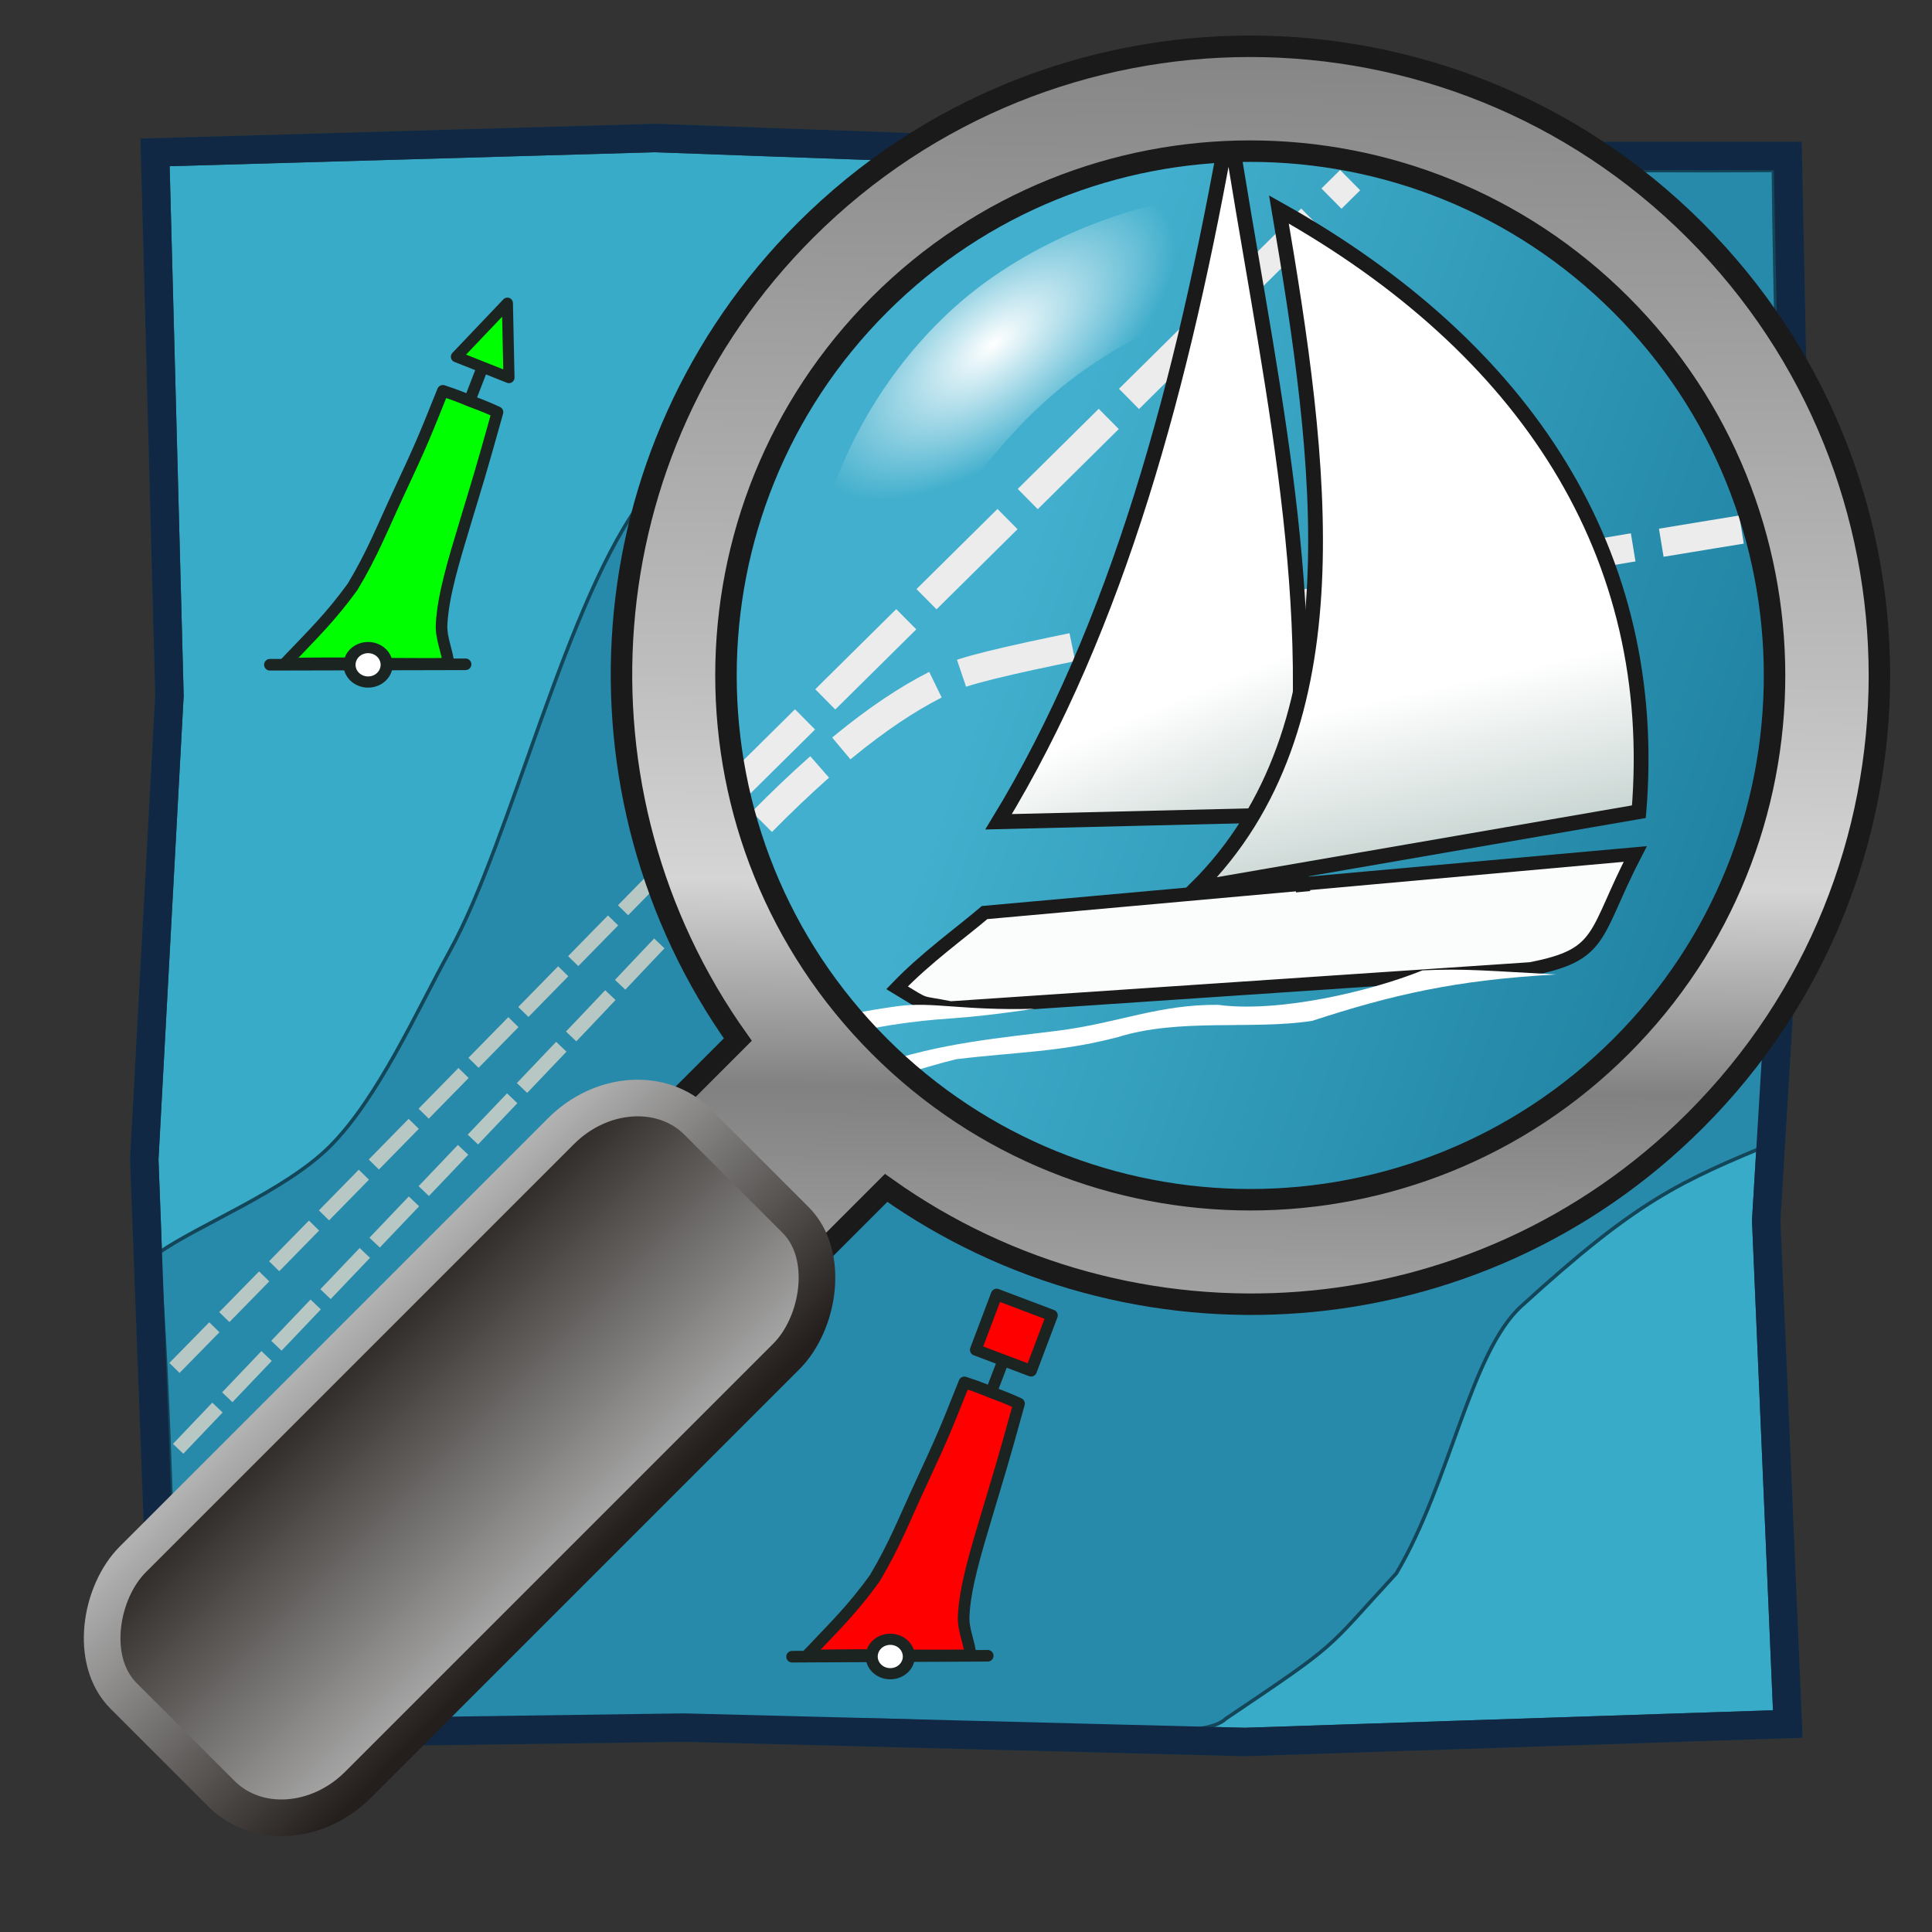 <?xml version="1.0" encoding="UTF-8" standalone="no"?>
<!-- Created with Inkscape (http://www.inkscape.org/) -->
<svg
   xmlns:dc="http://purl.org/dc/elements/1.1/"
   xmlns:cc="http://creativecommons.org/ns#"
   xmlns:rdf="http://www.w3.org/1999/02/22-rdf-syntax-ns#"
   xmlns:svg="http://www.w3.org/2000/svg"
   xmlns="http://www.w3.org/2000/svg"
   xmlns:xlink="http://www.w3.org/1999/xlink"
   xmlns:sodipodi="http://sodipodi.sourceforge.net/DTD/sodipodi-0.dtd"
   xmlns:inkscape="http://www.inkscape.org/namespaces/inkscape"
   width="360"
   height="360"
   id="svg2"
   sodipodi:version="0.32"
   inkscape:version="0.46"
   version="1.0"
   sodipodi:docname="OSeaM_Sail_5_360x360px.svg"
   inkscape:output_extension="org.inkscape.output.svg.inkscape"
   style="display:inline"
   inkscape:export-filename="/home/uuu/Osm/OSM/Oseam_2.png"
   inkscape:export-xdpi="90"
   inkscape:export-ydpi="90">
  <rect width="100%" height="100%" fill="#333333" stroke="none"/>
  <defs
     id="defs4">
    <linearGradient
       id="linearGradient3342">
      <stop
         style="stop-color:#1f81a1;stop-opacity:1"
         offset="0"
         id="stop3344" />
      <stop
         style="stop-color:#41afcd;stop-opacity:1"
         offset="1"
         id="stop3346" />
    </linearGradient>
    <linearGradient
       inkscape:collect="always"
       xlink:href="#linearGradient3342"
       id="linearGradient3348"
       x1="338.312"
       y1="165.61"
       x2="217.761"
       y2="123.471"
       gradientUnits="userSpaceOnUse" />
    <linearGradient
       inkscape:collect="always"
       id="linearGradient3471">
      <stop
         style="stop-color:#ffffff;stop-opacity:1;"
         offset="0"
         id="stop3473" />
      <stop
         style="stop-color:#b7c8c4;stop-opacity:1"
         offset="1"
         id="stop3475" />
    </linearGradient>
    <linearGradient
       inkscape:collect="always"
       id="linearGradient3463">
      <stop
         style="stop-color:#ffffff;stop-opacity:1;"
         offset="0"
         id="stop3465" />
      <stop
         style="stop-color:#b7c8c4;stop-opacity:1"
         offset="1"
         id="stop3467" />
    </linearGradient>
    <linearGradient
       inkscape:collect="always"
       id="linearGradient3810">
      <stop
         style="stop-color:#ffffff;stop-opacity:1;"
         offset="0"
         id="stop3812" />
      <stop
         style="stop-color:#ffffff;stop-opacity:0;"
         offset="1"
         id="stop3814" />
    </linearGradient>
    <linearGradient
       inkscape:collect="always"
       id="linearGradient3826">
      <stop
         style="stop-color:#4a625b;stop-opacity:1;"
         offset="0"
         id="stop3828" />
      <stop
         style="stop-color:#4a625b;stop-opacity:0;"
         offset="1"
         id="stop3830" />
    </linearGradient>
    <linearGradient
       id="linearGradient2657">
      <stop
         style="stop-color:#241f1c;stop-opacity:1"
         offset="0"
         id="stop2659" />
      <stop
         style="stop-color:#b3b3b3;stop-opacity:1"
         offset="1"
         id="stop2661" />
    </linearGradient>
    <linearGradient
       id="linearGradient2663">
      <stop
         style="stop-color:#241f1c;stop-opacity:1"
         offset="0"
         id="stop2665" />
      <stop
         style="stop-color:#b3b3b3;stop-opacity:1"
         offset="1"
         id="stop2667" />
    </linearGradient>
    <linearGradient
       id="linearGradient2419">
      <stop
         style="stop-color:#000000;stop-opacity:0.505;"
         offset="0"
         id="stop2420" />
      <stop
         style="stop-color:#000000;stop-opacity:0;"
         offset="1"
         id="stop2421" />
    </linearGradient>
    <linearGradient
       inkscape:collect="always"
       xlink:href="#linearGradient2419"
       id="linearGradient2487"
       gradientUnits="userSpaceOnUse"
       gradientTransform="scale(1.196,0.836)"
       x1="156.338"
       y1="184.921"
       x2="264.569"
       y2="184.921" />
    <linearGradient
       id="linearGradient2411">
      <stop
         style="stop-color:#ffffff;stop-opacity:1;"
         offset="0"
         id="stop2412" />
      <stop
         style="stop-color:#ffffff;stop-opacity:0;"
         offset="1"
         id="stop2413" />
    </linearGradient>
    <radialGradient
       inkscape:collect="always"
       xlink:href="#linearGradient2411"
       id="radialGradient2415"
       cx="212.598"
       cy="70.866"
       fx="212.598"
       fy="70.866"
       r="35.433"
       gradientUnits="userSpaceOnUse" />
    <linearGradient
       inkscape:collect="always"
       xlink:href="#linearGradient1767"
       id="linearGradient2502"
       gradientUnits="userSpaceOnUse"
       gradientTransform="matrix(0.62,0,0,1.451,27.925,-224.146)"
       x1="414.132"
       y1="240.144"
       x2="302.991"
       y2="240.802" />
    <linearGradient
       id="linearGradient1767">
      <stop
         style="stop-color:#3f3318;stop-opacity:1;"
         offset="0"
         id="stop1768" />
      <stop
         style="stop-color:#815f0e;stop-opacity:1;"
         offset="1"
         id="stop1769" />
    </linearGradient>
    <linearGradient
       inkscape:collect="always"
       xlink:href="#linearGradient1767"
       id="linearGradient2500"
       gradientUnits="userSpaceOnUse"
       gradientTransform="matrix(0.628,0,0,1.472,27.925,-235.973)"
       x1="299.373"
       y1="252.27"
       x2="411.727"
       y2="252.27" />
    <linearGradient
       id="linearGradient1754">
      <stop
         style="stop-color:#747474;stop-opacity:1;"
         offset="0"
         id="stop1755" />
      <stop
         style="stop-color:#bebebe;stop-opacity:1;"
         offset="0.5"
         id="stop1757" />
      <stop
         style="stop-color:#d5d5d5;stop-opacity:1;"
         offset="0.625"
         id="stop1759" />
      <stop
         style="stop-color:#818181;stop-opacity:1;"
         offset="0.75"
         id="stop1758" />
      <stop
         style="stop-color:#c3c3c3;stop-opacity:1;"
         offset="1"
         id="stop1756" />
    </linearGradient>
    <linearGradient
       inkscape:collect="always"
       xlink:href="#linearGradient1754"
       id="linearGradient2505"
       gradientUnits="userSpaceOnUse"
       gradientTransform="matrix(0.707,0.707,-0.707,0.707,161.603,-155.887)"
       x1="150.495"
       y1="42.808"
       x2="345.533"
       y2="242.18" />
    <linearGradient
       id="linearGradient3318">
      <stop
         id="stop3320"
         offset="0"
         style="stop-color:#c4c8b7;stop-opacity:1" />
      <stop
         style="stop-color:#8f9a96;stop-opacity:1"
         offset="0.474"
         id="stop3322" />
      <stop
         id="stop3326"
         offset="1"
         style="stop-color:#5e756d;stop-opacity:1" />
    </linearGradient>
    <linearGradient
       inkscape:collect="always"
       id="linearGradient3302">
      <stop
         style="stop-color:#1c3731;stop-opacity:1"
         offset="0"
         id="stop3304" />
      <stop
         id="stop3314"
         offset="0.076"
         style="stop-color:#949e98;stop-opacity:1;" />
      <stop
         id="stop3310"
         offset="0.58"
         style="stop-color:#cccccc;stop-opacity:1" />
      <stop
         style="stop-color:#839089;stop-opacity:0;"
         offset="1"
         id="stop3306" />
    </linearGradient>
    <linearGradient
       id="linearGradient3216">
      <stop
         id="stop3218"
         offset="0"
         style="stop-color:#565d62;stop-opacity:1;" />
      <stop
         style="stop-color:#00222b;stop-opacity:1"
         offset="0.704"
         id="stop3224" />
      <stop
         id="stop3222"
         offset="1"
         style="stop-color:#b7c8be;stop-opacity:1" />
    </linearGradient>
    <linearGradient
       id="linearGradient3159">
      <stop
         style="stop-color:#41626e;stop-opacity:1"
         offset="0"
         id="stop3161" />
      <stop
         id="stop3190"
         offset="0.578"
         style="stop-color:#0b2822;stop-opacity:1" />
      <stop
         style="stop-color:#b7c8be;stop-opacity:1"
         offset="1"
         id="stop3163" />
    </linearGradient>
    <inkscape:perspective
       sodipodi:type="inkscape:persp3d"
       inkscape:vp_x="0 : 526.18109 : 1"
       inkscape:vp_y="0 : 1000 : 0"
       inkscape:vp_z="744.09448 : 526.18109 : 1"
       inkscape:persp3d-origin="372.04724 : 350.78739 : 1"
       id="perspective10" />
    <linearGradient
       inkscape:collect="always"
       xlink:href="#linearGradient3302"
       id="linearGradient3308"
       x1="50.508"
       y1="290.299"
       x2="130.399"
       y2="211.202"
       gradientUnits="userSpaceOnUse" />
    <linearGradient
       inkscape:collect="always"
       xlink:href="#linearGradient2663"
       id="linearGradient2525"
       gradientUnits="userSpaceOnUse"
       gradientTransform="matrix(0.615,0,0,1.487,33.919,-246.28)"
       x1="299.373"
       y1="252.27"
       x2="411.727"
       y2="252.27" />
    <linearGradient
       inkscape:collect="always"
       xlink:href="#linearGradient2657"
       id="linearGradient2527"
       gradientUnits="userSpaceOnUse"
       gradientTransform="matrix(0.608,0,0,1.466,33.919,-234.336)"
       x1="414.132"
       y1="240.144"
       x2="302.991"
       y2="240.802" />
    <linearGradient
       inkscape:collect="always"
       xlink:href="#linearGradient1754"
       id="linearGradient2530"
       gradientUnits="userSpaceOnUse"
       gradientTransform="matrix(0.707,0.707,-0.707,0.707,165.347,-157.47)"
       x1="150.495"
       y1="42.808"
       x2="345.533"
       y2="242.18" />
    <linearGradient
       inkscape:collect="always"
       xlink:href="#linearGradient3471"
       id="linearGradient3486"
       gradientUnits="userSpaceOnUse"
       x1="229.93"
       y1="115.998"
       x2="242.52"
       y2="148.003" />
    <linearGradient
       inkscape:collect="always"
       xlink:href="#linearGradient3463"
       id="linearGradient3488"
       gradientUnits="userSpaceOnUse"
       x1="270.913"
       y1="103.382"
       x2="269.355"
       y2="151.198" />
    <radialGradient
       inkscape:collect="always"
       xlink:href="#linearGradient3810"
       id="radialGradient3501"
       gradientUnits="userSpaceOnUse"
       gradientTransform="matrix(-0.32,-0.529,0.475,-0.287,281.531,284.96)"
       cx="152.811"
       cy="105.521"
       fx="152.811"
       fy="105.521"
       r="32.438" />
    <radialGradient
       inkscape:collect="always"
       xlink:href="#linearGradient3810"
       id="radialGradient3504"
       gradientUnits="userSpaceOnUse"
       gradientTransform="matrix(0.33,0.419,-0.889,0.701,240.508,-75.85)"
       cx="152.811"
       cy="105.521"
       fx="152.811"
       fy="105.521"
       r="32.438" />
    <radialGradient
       inkscape:collect="always"
       xlink:href="#linearGradient3826"
       id="radialGradient3507"
       gradientUnits="userSpaceOnUse"
       gradientTransform="matrix(0.89,-0.906,0.357,0.351,-29.06,283.494)"
       cx="231.883"
       cy="309.151"
       fx="231.883"
       fy="309.151"
       r="43.496" />
    <linearGradient
       inkscape:collect="always"
       xlink:href="#linearGradient3471"
       id="linearGradient3532"
       gradientUnits="userSpaceOnUse"
       x1="229.93"
       y1="115.998"
       x2="242.52"
       y2="148.003" />
    <linearGradient
       inkscape:collect="always"
       xlink:href="#linearGradient3463"
       id="linearGradient3534"
       gradientUnits="userSpaceOnUse"
       x1="270.913"
       y1="103.382"
       x2="269.355"
       y2="151.198" />
    <radialGradient
       inkscape:collect="always"
       xlink:href="#linearGradient3810"
       id="radialGradient2505"
       gradientUnits="userSpaceOnUse"
       gradientTransform="matrix(-0.32,-0.529,0.475,-0.287,281.531,284.96)"
       cx="152.811"
       cy="105.521"
       fx="152.811"
       fy="105.521"
       r="32.438" />
    <radialGradient
       inkscape:collect="always"
       xlink:href="#linearGradient3810"
       id="radialGradient2508"
       gradientUnits="userSpaceOnUse"
       gradientTransform="matrix(0.33,0.419,-0.889,0.701,240.508,-75.85)"
       cx="152.811"
       cy="105.521"
       fx="152.811"
       fy="105.521"
       r="32.438" />
    <radialGradient
       inkscape:collect="always"
       xlink:href="#linearGradient3826"
       id="radialGradient2511"
       gradientUnits="userSpaceOnUse"
       gradientTransform="matrix(0.89,-0.906,0.357,0.351,-29.06,283.494)"
       cx="231.883"
       cy="309.151"
       fx="231.883"
       fy="309.151"
       r="43.496" />
    <linearGradient
       inkscape:collect="always"
       xlink:href="#linearGradient3463"
       id="linearGradient3377"
       gradientUnits="userSpaceOnUse"
       x1="270.913"
       y1="103.382"
       x2="269.355"
       y2="151.198"
       gradientTransform="matrix(1.055,-5.9123337e-2,5.9123337e-2,1.055,-21.482,8.742)" />
    <linearGradient
       inkscape:collect="always"
       xlink:href="#linearGradient3471"
       id="linearGradient3380"
       gradientUnits="userSpaceOnUse"
       x1="229.93"
       y1="115.998"
       x2="242.52"
       y2="148.003"
       gradientTransform="matrix(1.055,-5.9123337e-2,5.9123337e-2,1.055,-21.482,8.742)" />
    <linearGradient
       inkscape:collect="always"
       xlink:href="#linearGradient3463"
       id="linearGradient2504"
       gradientUnits="userSpaceOnUse"
       gradientTransform="matrix(1.055,-5.9123337e-2,5.9123337e-2,1.055,332.848,8.742)"
       x1="266.537"
       y1="130.663"
       x2="271.268"
       y2="159.405" />
    <linearGradient
       inkscape:collect="always"
       xlink:href="#linearGradient3471"
       id="linearGradient2507"
       gradientUnits="userSpaceOnUse"
       gradientTransform="matrix(1.055,-5.9123337e-2,5.9123337e-2,1.055,332.848,8.742)"
       x1="234.892"
       y1="129.09"
       x2="244.015"
       y2="155.206" />
    <linearGradient
       inkscape:collect="always"
       xlink:href="#linearGradient3471"
       id="linearGradient2518"
       gradientUnits="userSpaceOnUse"
       gradientTransform="matrix(1.055,-5.9123337e-2,5.9123337e-2,1.055,332.848,8.742)"
       x1="234.892"
       y1="129.09"
       x2="244.015"
       y2="155.206" />
    <linearGradient
       inkscape:collect="always"
       xlink:href="#linearGradient3463"
       id="linearGradient2520"
       gradientUnits="userSpaceOnUse"
       gradientTransform="matrix(1.055,-5.9123337e-2,5.9123337e-2,1.055,332.848,8.742)"
       x1="266.537"
       y1="130.663"
       x2="271.268"
       y2="159.405" />
    <radialGradient
       inkscape:collect="always"
       xlink:href="#linearGradient3810"
       id="radialGradient3620"
       gradientUnits="userSpaceOnUse"
       gradientTransform="matrix(0.33,0.419,-0.889,0.701,240.508,-75.85)"
       cx="152.811"
       cy="105.521"
       fx="152.811"
       fy="105.521"
       r="32.438" />
    <linearGradient
       inkscape:collect="always"
       xlink:href="#linearGradient1754"
       id="linearGradient3625"
       gradientUnits="userSpaceOnUse"
       gradientTransform="matrix(0.707,0.707,-0.707,0.707,165.347,-157.47)"
       x1="150.495"
       y1="42.808"
       x2="345.533"
       y2="242.18" />
    <linearGradient
       inkscape:collect="always"
       xlink:href="#linearGradient2663"
       id="linearGradient3627"
       gradientUnits="userSpaceOnUse"
       gradientTransform="matrix(0.615,0,0,1.487,33.919,-246.28)"
       x1="299.373"
       y1="252.27"
       x2="411.727"
       y2="252.27" />
    <linearGradient
       inkscape:collect="always"
       xlink:href="#linearGradient2657"
       id="linearGradient3629"
       gradientUnits="userSpaceOnUse"
       gradientTransform="matrix(0.608,0,0,1.466,33.919,-234.336)"
       x1="414.132"
       y1="240.144"
       x2="302.991"
       y2="240.802" />
    <linearGradient
       inkscape:collect="always"
       xlink:href="#linearGradient2663"
       id="linearGradient3632"
       gradientUnits="userSpaceOnUse"
       gradientTransform="matrix(0.585,0,0,1.412,44.857,-224.701)"
       x1="299.373"
       y1="252.27"
       x2="411.727"
       y2="252.27" />
    <linearGradient
       inkscape:collect="always"
       xlink:href="#linearGradient2657"
       id="linearGradient3634"
       gradientUnits="userSpaceOnUse"
       gradientTransform="matrix(0.577,0,0,1.392,44.857,-213.354)"
       x1="414.132"
       y1="240.144"
       x2="302.991"
       y2="240.802" />
    <linearGradient
       inkscape:collect="always"
       xlink:href="#linearGradient1754"
       id="linearGradient3637"
       gradientUnits="userSpaceOnUse"
       gradientTransform="matrix(0.707,0.707,-0.707,0.707,165.347,-157.47)"
       x1="150.495"
       y1="42.808"
       x2="345.533"
       y2="242.18" />
    <linearGradient
       inkscape:collect="always"
       xlink:href="#linearGradient1754"
       id="linearGradient3647"
       gradientUnits="userSpaceOnUse"
       gradientTransform="matrix(0.707,0.707,-0.707,0.707,165.347,-157.47)"
       x1="150.495"
       y1="42.808"
       x2="345.533"
       y2="242.18" />
    <radialGradient
       inkscape:collect="always"
       xlink:href="#linearGradient3810"
       id="radialGradient3649"
       gradientUnits="userSpaceOnUse"
       gradientTransform="matrix(0.33,0.419,-0.889,0.701,240.508,-75.85)"
       cx="152.811"
       cy="105.521"
       fx="152.811"
       fy="105.521"
       r="32.438" />
    <linearGradient
       inkscape:collect="always"
       xlink:href="#linearGradient3471"
       id="linearGradient3675"
       gradientUnits="userSpaceOnUse"
       gradientTransform="matrix(1.055,-5.9123337e-2,5.9123337e-2,1.055,332.848,8.742)"
       x1="234.892"
       y1="129.09"
       x2="244.015"
       y2="155.206" />
    <linearGradient
       inkscape:collect="always"
       xlink:href="#linearGradient3463"
       id="linearGradient3677"
       gradientUnits="userSpaceOnUse"
       gradientTransform="matrix(1.055,-5.9123337e-2,5.9123337e-2,1.055,332.848,8.742)"
       x1="266.537"
       y1="130.663"
       x2="271.268"
       y2="159.405" />
    <linearGradient
       inkscape:collect="always"
       xlink:href="#linearGradient3471"
       id="linearGradient3699"
       gradientUnits="userSpaceOnUse"
       gradientTransform="matrix(1.055,-5.9123337e-2,5.9123337e-2,1.055,332.848,8.742)"
       x1="234.892"
       y1="129.09"
       x2="244.015"
       y2="155.206" />
    <linearGradient
       inkscape:collect="always"
       xlink:href="#linearGradient3463"
       id="linearGradient3701"
       gradientUnits="userSpaceOnUse"
       gradientTransform="matrix(1.055,-5.9123337e-2,5.9123337e-2,1.055,332.848,8.742)"
       x1="266.537"
       y1="130.663"
       x2="271.268"
       y2="159.405" />
    <linearGradient
       inkscape:collect="always"
       xlink:href="#linearGradient3471"
       id="linearGradient4526"
       gradientUnits="userSpaceOnUse"
       gradientTransform="matrix(1.055,-5.9123337e-2,5.9123337e-2,1.055,332.848,8.742)"
       x1="234.892"
       y1="129.09"
       x2="244.015"
       y2="155.206" />
    <linearGradient
       inkscape:collect="always"
       xlink:href="#linearGradient3463"
       id="linearGradient4528"
       gradientUnits="userSpaceOnUse"
       gradientTransform="matrix(1.055,-5.9123337e-2,5.9123337e-2,1.055,332.848,8.742)"
       x1="266.537"
       y1="130.663"
       x2="271.268"
       y2="159.405" />
    <linearGradient
       inkscape:collect="always"
       xlink:href="#linearGradient3463"
       id="linearGradient4532"
       gradientUnits="userSpaceOnUse"
       gradientTransform="matrix(1.374,-7.6978313e-2,7.6978313e-2,1.374,246.021,-31.187)"
       x1="266.537"
       y1="130.663"
       x2="271.268"
       y2="159.405" />
    <linearGradient
       inkscape:collect="always"
       xlink:href="#linearGradient3471"
       id="linearGradient4535"
       gradientUnits="userSpaceOnUse"
       gradientTransform="matrix(1.374,-7.6978313e-2,7.6978313e-2,1.374,246.021,-31.187)"
       x1="234.892"
       y1="129.09"
       x2="244.015"
       y2="155.206" />
    <linearGradient
       inkscape:collect="always"
       xlink:href="#linearGradient3471"
       id="linearGradient4547"
       gradientUnits="userSpaceOnUse"
       gradientTransform="matrix(1.374,-7.6978313e-2,7.6978313e-2,1.374,246.021,-31.187)"
       x1="234.892"
       y1="129.09"
       x2="244.015"
       y2="155.206" />
    <linearGradient
       inkscape:collect="always"
       xlink:href="#linearGradient3463"
       id="linearGradient4549"
       gradientUnits="userSpaceOnUse"
       gradientTransform="matrix(1.374,-7.6978313e-2,7.6978313e-2,1.374,246.021,-31.187)"
       x1="266.537"
       y1="130.663"
       x2="271.268"
       y2="159.405" />
    <linearGradient
       inkscape:collect="always"
       xlink:href="#linearGradient3463"
       id="linearGradient4554"
       gradientUnits="userSpaceOnUse"
       gradientTransform="matrix(1.374,-7.6978313e-2,7.6978313e-2,1.374,246.021,-31.187)"
       x1="266.537"
       y1="130.663"
       x2="271.268"
       y2="159.405" />
    <linearGradient
       inkscape:collect="always"
       xlink:href="#linearGradient3471"
       id="linearGradient4557"
       gradientUnits="userSpaceOnUse"
       gradientTransform="matrix(1.374,-7.6978313e-2,7.6978313e-2,1.374,246.021,-31.187)"
       x1="234.892"
       y1="129.09"
       x2="244.015"
       y2="155.206" />
    <linearGradient
       inkscape:collect="always"
       xlink:href="#linearGradient3471"
       id="linearGradient4569"
       gradientUnits="userSpaceOnUse"
       gradientTransform="matrix(1.374,-7.6978313e-2,7.6978313e-2,1.374,246.021,-31.187)"
       x1="234.892"
       y1="129.09"
       x2="244.015"
       y2="155.206" />
    <linearGradient
       inkscape:collect="always"
       xlink:href="#linearGradient3463"
       id="linearGradient4571"
       gradientUnits="userSpaceOnUse"
       gradientTransform="matrix(1.374,-7.6978313e-2,7.6978313e-2,1.374,246.021,-31.187)"
       x1="266.537"
       y1="130.663"
       x2="271.268"
       y2="159.405" />
  </defs>
  <sodipodi:namedview
     id="base"
     pagecolor="#ffffff"
     bordercolor="#666666"
     borderopacity="1.0"
     inkscape:pageopacity="0.0"
     inkscape:pageshadow="2"
     inkscape:zoom="0.7061247"
     inkscape:cx="160.37275"
     inkscape:cy="202.19008"
     inkscape:document-units="px"
     inkscape:current-layer="layer4"
     showgrid="false"
     inkscape:window-width="1309"
     inkscape:window-height="1013"
     inkscape:window-x="135"
     inkscape:window-y="70" />
  <g
     inkscape:groupmode="layer"
     id="layer3"
     inkscape:label="Karte"
     style="display:inline"
     sodipodi:insensitive="true">
    <path
       style="fill:#37abc8;fill-opacity:1;fill-rule:evenodd;stroke:#28433c;stroke-width:5.307;stroke-linecap:butt;stroke-linejoin:miter;stroke-miterlimit:4;stroke-dasharray:none;stroke-opacity:1"
       d="M 28.889,28.395 L 31.57,129.586 L 26.879,216.034 L 30.9,323.256 L 127.4,321.916 L 231.942,324.597 L 333.133,321.246 L 329.112,227.426 L 335.143,127.576 L 333.133,29.065 L 214.518,29.065 L 122.039,25.714 L 28.889,28.395 z"
       id="path2477"
       sodipodi:nodetypes="ccccccccccccc" />
    <path
       style="fill:none;fill-rule:evenodd;stroke:#b7c8c4;stroke-width:2.654;stroke-linecap:butt;stroke-linejoin:round;stroke-miterlimit:4;stroke-dasharray:10.614, 2.654;stroke-dashoffset:0;stroke-opacity:1;display:inline"
       d="M 32.994,269.947 L 109.668,188.172 C 109.668,188.172 158.007,133.303 177.57,125.083"
       id="path2481"
       sodipodi:nodetypes="ccs" />
    <path
       style="fill:#288aaa;fill-opacity:1;fill-rule:evenodd;stroke:#14465a;stroke-width:0.663;stroke-linecap:butt;stroke-linejoin:miter;stroke-miterlimit:4;stroke-dasharray:none;stroke-opacity:1"
       d="M 29.559,233.458 C 37.156,228.177 53.068,221.944 61.391,213.689 C 70.424,204.729 77.694,188.306 83.841,177.166 C 95.221,156.541 105.649,111.239 120.104,92.639 C 141.889,64.61 178.579,46.843 208.487,29.735 C 243.854,31.399 301.441,31.999 330.452,31.746 C 330.824,75.266 334.495,170.738 331.122,212.684 C 312.896,220.196 305.197,223.576 283.467,243.396 C 274.004,252.028 270.214,276.259 260.203,293.152 C 246.547,307.98 250.005,305.713 228.404,320.26 C 221.267,327.511 154.522,315.936 144.951,322.738 C 123.711,323.252 56.351,320.326 32.91,320.241 C 32.48,299.374 31.696,260.686 29.559,233.458 z"
       id="path2485"
       sodipodi:nodetypes="cssscccsccccc" />
    <path
       style="fill:none;fill-rule:evenodd;stroke:#b7c8c4;stroke-width:2.654;stroke-linecap:butt;stroke-linejoin:round;stroke-miterlimit:4;stroke-dasharray:10.614, 2.654;stroke-dashoffset:0;stroke-opacity:1;display:inline"
       d="M 33.196,269.963 L 109.43,189.969 C 109.43,189.969 129.527,168.688 141.105,156.626"
       id="path3259"
       sodipodi:nodetypes="ccc" />
    <path
       style="fill:none;fill-rule:evenodd;stroke:#b7c8c4;stroke-width:2.654;stroke-linecap:butt;stroke-linejoin:miter;stroke-miterlimit:4;stroke-dasharray:10.614, 2.654;stroke-dashoffset:0;stroke-opacity:1;display:inline"
       d="M 32.51,254.895 L 138.87,146.374"
       id="path3261"
       sodipodi:nodetypes="cc" />
    <path
       sodipodi:nodetypes="ccccccccccccc"
       id="path5024"
       d="M 28.889,28.395 L 31.57,129.586 L 26.879,216.034 L 30.9,323.256 L 127.4,321.916 L 231.942,324.597 L 333.133,321.246 L 329.112,227.426 L 335.143,127.576 L 333.133,29.065 L 214.518,29.065 L 122.039,25.714 L 28.889,28.395 z"
       style="fill:none;fill-opacity:1;fill-rule:evenodd;stroke:#102844;stroke-width:5.307;stroke-linecap:butt;stroke-linejoin:miter;stroke-miterlimit:4;stroke-dasharray:none;stroke-opacity:1" />
    <path
       sodipodi:type="arc"
       style="opacity:1;fill:url(#linearGradient3348);fill-opacity:1;fill-rule:evenodd;stroke:none;stroke-width:5.307;stroke-linecap:butt;stroke-linejoin:miter;stroke-miterlimit:4;stroke-dasharray:21.229, 5.307;stroke-dashoffset:12.207;stroke-opacity:1;display:inline"
       id="path2570"
       sodipodi:cx="259.8609"
       sodipodi:cy="129.17943"
       sodipodi:rx="87.621696"
       sodipodi:ry="87.621696"
       d="M 347.483,129.179 A 87.622,87.622 0 1 1 172.239,129.179 A 87.622,87.622 0 1 1 347.483,129.179 z"
       transform="matrix(1.158,0,0,1.158,-66.599,-23.288)" />
  </g>
  <g
     inkscape:groupmode="layer"
     id="layer4"
     inkscape:label="Seez"
     style="display:inline">
    <g
       id="g3312"
       transform="matrix(1.239,0.478,-0.478,1.239,58.637,-184.05)">
      <path
         style="fill:#ff0000;fill-opacity:1;fill-rule:nonzero;stroke:#1c2422;stroke-width:1.626;stroke-linecap:round;stroke-linejoin:round;stroke-miterlimit:4;stroke-dasharray:none;stroke-opacity:1"
         d="M 219.332,312.878 C 208.772,317.025 206.876,317.525 197.937,321.177 C 200.267,315.517 201.528,312.825 202.897,307.689 C 203.826,302.303 203.789,298.644 204.183,292.768 C 204.67,285.493 204.673,284.429 204.75,277.452 C 207.151,277.323 208.066,277.398 208.864,277.4 C 209.662,277.402 210.577,277.331 212.978,277.471 C 213.896,286.754 213.896,287.464 214.356,293.326 C 214.816,299.196 215.17,304.211 216.457,308.079 C 217.09,309.983 218.631,311.329 219.332,312.878 z"
         id="path3339"
         sodipodi:nodetypes="cccscscssc" />
      <g
         id="g3341"
         transform="matrix(0.685,-0.268,0.268,0.685,35.208,228.118)">
        <path
           id="path3343"
           d="M 157.096,198.613 L 194.416,198.613"
           style="fill:#1c2422;fill-opacity:1;fill-rule:evenodd;stroke:#1c2422;stroke-width:2.211;stroke-linecap:round;stroke-linejoin:round;stroke-miterlimit:4;stroke-dasharray:none;stroke-opacity:1" />
        <path
           transform="matrix(0.824,0,0,0.765,50.348,62.557)"
           d="M 156.574,177.92 A 4.293,4.293 0 1 1 147.987,177.92 A 4.293,4.293 0 1 1 156.574,177.92 z"
           sodipodi:ry="4.2931485"
           sodipodi:rx="4.2931485"
           sodipodi:cy="177.92"
           sodipodi:cx="152.2805"
           id="path3345"
           style="fill:#ffffff;fill-opacity:1;fill-rule:nonzero;stroke:#1c2422;stroke-width:2.786;stroke-linejoin:round;stroke-miterlimit:4;stroke-dasharray:none;stroke-opacity:1"
           sodipodi:type="arc" />
      </g>
      <rect
         style="fill:#ff0000;fill-opacity:1;fill-rule:nonzero;stroke:#1c2422;stroke-width:1.626;stroke-linecap:round;stroke-linejoin:round;stroke-miterlimit:4;stroke-dasharray:none;stroke-opacity:1"
         id="rect3347"
         width="8.298"
         height="8.298"
         x="202.701"
         y="265.722"
         transform="matrix(1,-6.906601e-3,6.906601e-3,1,0,0)"
         inkscape:transform-center-y="-5.3277867"
         inkscape:transform-center-x="-2.1889658e-05" />
      <path
         style="fill:none;fill-rule:evenodd;stroke:#1c2422;stroke-width:1.626;stroke-linecap:butt;stroke-linejoin:miter;stroke-miterlimit:4;stroke-dasharray:none;stroke-opacity:1"
         d="M 208.749,277.486 L 208.737,272.605"
         id="path3349"
         sodipodi:nodetypes="cc" />
    </g>
    <path
       style="fill:none;fill-rule:evenodd;stroke:#ececec;stroke-width:5.307;stroke-linecap:butt;stroke-linejoin:round;stroke-miterlimit:4;stroke-dasharray:21.229, 5.307;stroke-dashoffset:6.369;stroke-opacity:1"
       d="M 141.967,153.152 C 156.465,138.449 168.164,130.013 177.914,125.916 C 191.562,120.181 324.501,98.678 324.501,98.678"
       id="path3351"
       sodipodi:nodetypes="csc" />
    <path
       style="fill:none;fill-rule:evenodd;stroke:#ececec;stroke-width:5.307;stroke-linecap:butt;stroke-linejoin:round;stroke-miterlimit:4;stroke-dasharray:21.229, 5.307;stroke-dashoffset:3.184;stroke-opacity:1"
       d="M 137.175,146.739 L 251.58,33.566"
       id="path3353"
       sodipodi:nodetypes="cc" />
    <g
       id="g2512"
       transform="matrix(1.238,0.481,-0.481,1.238,-84.547,-387.426)">
      <path
         sodipodi:nodetypes="cccscscssc"
         id="path2486"
         d="M 257.332,312.878 C 246.772,317.025 244.876,317.525 235.937,321.177 C 238.267,315.517 239.528,312.825 240.897,307.689 C 241.826,302.303 241.789,298.644 242.183,292.768 C 242.67,285.493 242.673,284.429 242.75,277.452 C 245.151,277.323 246.066,277.398 246.864,277.4 C 247.662,277.402 248.577,277.331 250.978,277.471 C 251.896,286.754 251.896,287.464 252.356,293.326 C 252.816,299.196 253.17,304.211 254.457,308.079 C 255.09,309.983 256.631,311.329 257.332,312.878 z"
         style="fill:#00ff00;fill-opacity:1;fill-rule:nonzero;stroke:#1c2422;stroke-width:1.626;stroke-linecap:round;stroke-linejoin:round;stroke-miterlimit:4;stroke-dasharray:none;stroke-opacity:1" />
      <g
         transform="matrix(0.685,-0.268,0.268,0.685,73.208,228.118)"
         id="g2488">
        <path
           style="fill:#1c2422;fill-opacity:1;fill-rule:evenodd;stroke:#1c2422;stroke-width:2.211;stroke-linecap:round;stroke-linejoin:round;stroke-miterlimit:4;stroke-dasharray:none;stroke-opacity:1"
           d="M 157.096,198.613 L 194.416,198.613"
           id="path2490" />
        <path
           sodipodi:type="arc"
           style="fill:#ffffff;fill-opacity:1;fill-rule:nonzero;stroke:#1c2422;stroke-width:2.786;stroke-linejoin:round;stroke-miterlimit:4;stroke-dasharray:none;stroke-opacity:1"
           id="path2492"
           sodipodi:cx="152.2805"
           sodipodi:cy="177.92"
           sodipodi:rx="4.2931485"
           sodipodi:ry="4.2931485"
           d="M 156.574,177.92 A 4.293,4.293 0 1 1 147.987,177.92 A 4.293,4.293 0 1 1 156.574,177.92 z"
           transform="matrix(0.824,0,0,0.765,50.348,62.557)" />
      </g>
      <path
         sodipodi:nodetypes="cc"
         id="path2496"
         d="M 246.749,277.486 L 246.737,272.605"
         style="fill:none;fill-rule:evenodd;stroke:#1c2422;stroke-width:1.626;stroke-linecap:butt;stroke-linejoin:miter;stroke-miterlimit:4;stroke-dasharray:none;stroke-opacity:1" />
      <path
         style="fill:#00ff00;fill-opacity:1;fill-rule:nonzero;stroke:#1c2422;stroke-width:1.555;stroke-linecap:round;stroke-linejoin:round;stroke-miterlimit:4;stroke-opacity:1"
         inkscape:transform-center-x="0.53351811"
         inkscape:transform-center-y="-6.2261267"
         d="M 246.734,262.71 L 250.724,272.368 L 242.788,272.308 L 246.734,262.71 z"
         id="path2510"
         sodipodi:nodetypes="cccc" />
    </g>
    <g
       id="g4561"
       transform="translate(-354.331,0)">
      <path
         sodipodi:nodetypes="cccccc"
         id="rect3452"
         d="M 537.797,170.042 L 659.035,159.129 C 651.244,174.181 653.266,177.913 639.504,180.552 L 531.458,187.833 C 525.12,186.553 527.553,187.732 521.483,184.055 C 526.868,178.458 533.392,173.802 537.797,170.042 z"
         style="fill:#fbfcfc;fill-opacity:1;fill-rule:evenodd;stroke:#1a1a1a;stroke-width:2.521;stroke-linecap:butt;stroke-linejoin:miter;stroke-miterlimit:4;stroke-dasharray:none;stroke-dashoffset:46.702;stroke-opacity:1" />
      <path
         sodipodi:nodetypes="cc"
         id="path3454"
         d="M 582.784,18.317 L 597.144,166.157"
         style="fill:none;fill-rule:evenodd;stroke:#1a1a1a;stroke-width:2.643;stroke-linecap:butt;stroke-linejoin:miter;stroke-miterlimit:4;stroke-dasharray:none;stroke-opacity:1" />
      <path
         sodipodi:nodetypes="cccc"
         id="path3458"
         d="M 583.341,22.867 C 589.967,66.238 600.692,110.191 595.036,151.813 L 540.404,153.125 C 562.587,116.741 574.783,71.431 583.341,22.867 z"
         style="fill:url(#linearGradient4569);fill-opacity:1;fill-rule:evenodd;stroke:#1a1a1a;stroke-width:2.752;stroke-linecap:butt;stroke-linejoin:miter;stroke-miterlimit:4;stroke-dasharray:none;stroke-opacity:1" />
      <path
         sodipodi:nodetypes="cccc"
         id="path3456"
         d="M 592.645,39.037 C 638.766,64.874 663.693,103.261 659.716,151.248 L 577.217,165.516 C 607.454,135.448 600.664,86.251 592.645,39.037 z"
         style="fill:url(#linearGradient4571);fill-opacity:1;fill-rule:evenodd;stroke:#1a1a1a;stroke-width:2.752;stroke-linecap:butt;stroke-linejoin:miter;stroke-miterlimit:4;stroke-dasharray:none;stroke-opacity:1" />
      <path
         sodipodi:nodetypes="cssccsc"
         id="path3498"
         d="M 547.1,187.968 C 533.645,188.343 528.093,186.599 521.58,187.488 C 516.345,188.203 510.921,189.293 505.457,190.148 C 493.782,191.976 499.215,190.334 492.138,192.014 C 490.856,194.198 493.779,195.993 498.024,196.106 C 508.213,195.685 507.207,192.703 523.244,190.589 C 532.044,189.429 532.173,190.153 547.1,187.968 z"
         style="fill:#ffffff;fill-opacity:1;fill-rule:evenodd;stroke:none;stroke-width:1px;stroke-linecap:butt;stroke-linejoin:miter;stroke-opacity:1" />
      <path
         sodipodi:nodetypes="ccssccccccc"
         id="path3490"
         d="M 619.4,180.813 C 609.447,184.837 592.355,188.739 581.304,187.237 C 570.227,187.14 562.726,190.617 551.598,192.039 C 541.002,193.393 529.616,194.279 517.643,198.437 C 506.297,202.377 500.16,199.296 491.153,201.526 C 493.082,208.567 495.404,208.015 503.141,208.174 C 512.328,203.036 527.271,198.615 532.531,197.369 C 544.019,195.977 551.731,196.081 562.546,193.275 C 574.123,189.641 587.517,191.956 598.829,190.223 C 613.617,185.406 625.408,182.615 644.312,181.577 C 632.168,180.943 627.319,180.431 619.4,180.813 z"
         style="fill:#ffffff;fill-opacity:1;fill-rule:evenodd;stroke:none;stroke-width:0.951px;stroke-linecap:butt;stroke-linejoin:miter;stroke-opacity:1" />
    </g>
  </g>
  <g
     inkscape:groupmode="layer"
     id="layer5"
     inkscape:label="Lupe"
     style="display:inline"
     sodipodi:insensitive="true">
    <g
       id="g3651">
      <g
         transform="matrix(1.103,0,0,1.103,-32.321,-4.44)"
         id="g3639">
        <path
           style="fill:url(#linearGradient3647);fill-opacity:1;stroke:#1a1a1a;stroke-width:3.628;stroke-linecap:butt;stroke-linejoin:miter;stroke-miterlimit:4;stroke-dasharray:none;stroke-opacity:1"
           d="M 315.674,42.973 C 274.183,1.482 206.838,1.46 165.347,42.951 C 128.134,80.164 124.406,138.138 153.945,179.644 L 127.76,205.829 L 152.818,230.887 L 179.003,204.702 C 220.508,234.24 278.483,230.513 315.696,193.3 C 357.187,151.809 357.165,84.464 315.674,42.973 z M 303.145,55.502 C 337.721,90.078 337.743,146.195 303.167,180.771 C 268.591,215.347 212.452,215.347 177.876,180.771 C 143.3,146.195 143.3,90.056 177.876,55.48 C 212.452,20.904 268.569,20.926 303.145,55.502 z"
           id="path2615" />
        <path
           style="fill:url(#radialGradient3649);fill-opacity:1;fill-rule:nonzero;stroke:none;stroke-width:0;stroke-linecap:round;stroke-linejoin:round;stroke-miterlimit:0;stroke-dashoffset:2.4;stroke-opacity:1"
           d="M 265.878,42.886 C 261.325,55.09 238.883,48.504 213.442,65.856 C 188.002,83.207 181.645,112.623 169.806,112.657 C 161.417,102.21 172.007,67.874 197.448,50.523 C 222.888,33.171 257.489,32.44 265.878,42.886 z"
           id="path3029"
           sodipodi:nodetypes="cscsc" />
      </g>
      <rect
         transform="matrix(0.707,0.707,-0.707,0.707,0,0)"
         ry="19.19"
         rx="16.758"
         y="55.926"
         x="222.993"
         height="151.268"
         width="59.379"
         id="rect2617"
         style="fill:url(#linearGradient3632);fill-opacity:1;stroke:url(#linearGradient3634);stroke-width:6.826;stroke-linecap:butt;stroke-linejoin:round;stroke-miterlimit:4;stroke-opacity:1" />
    </g>
  </g>
</svg>
